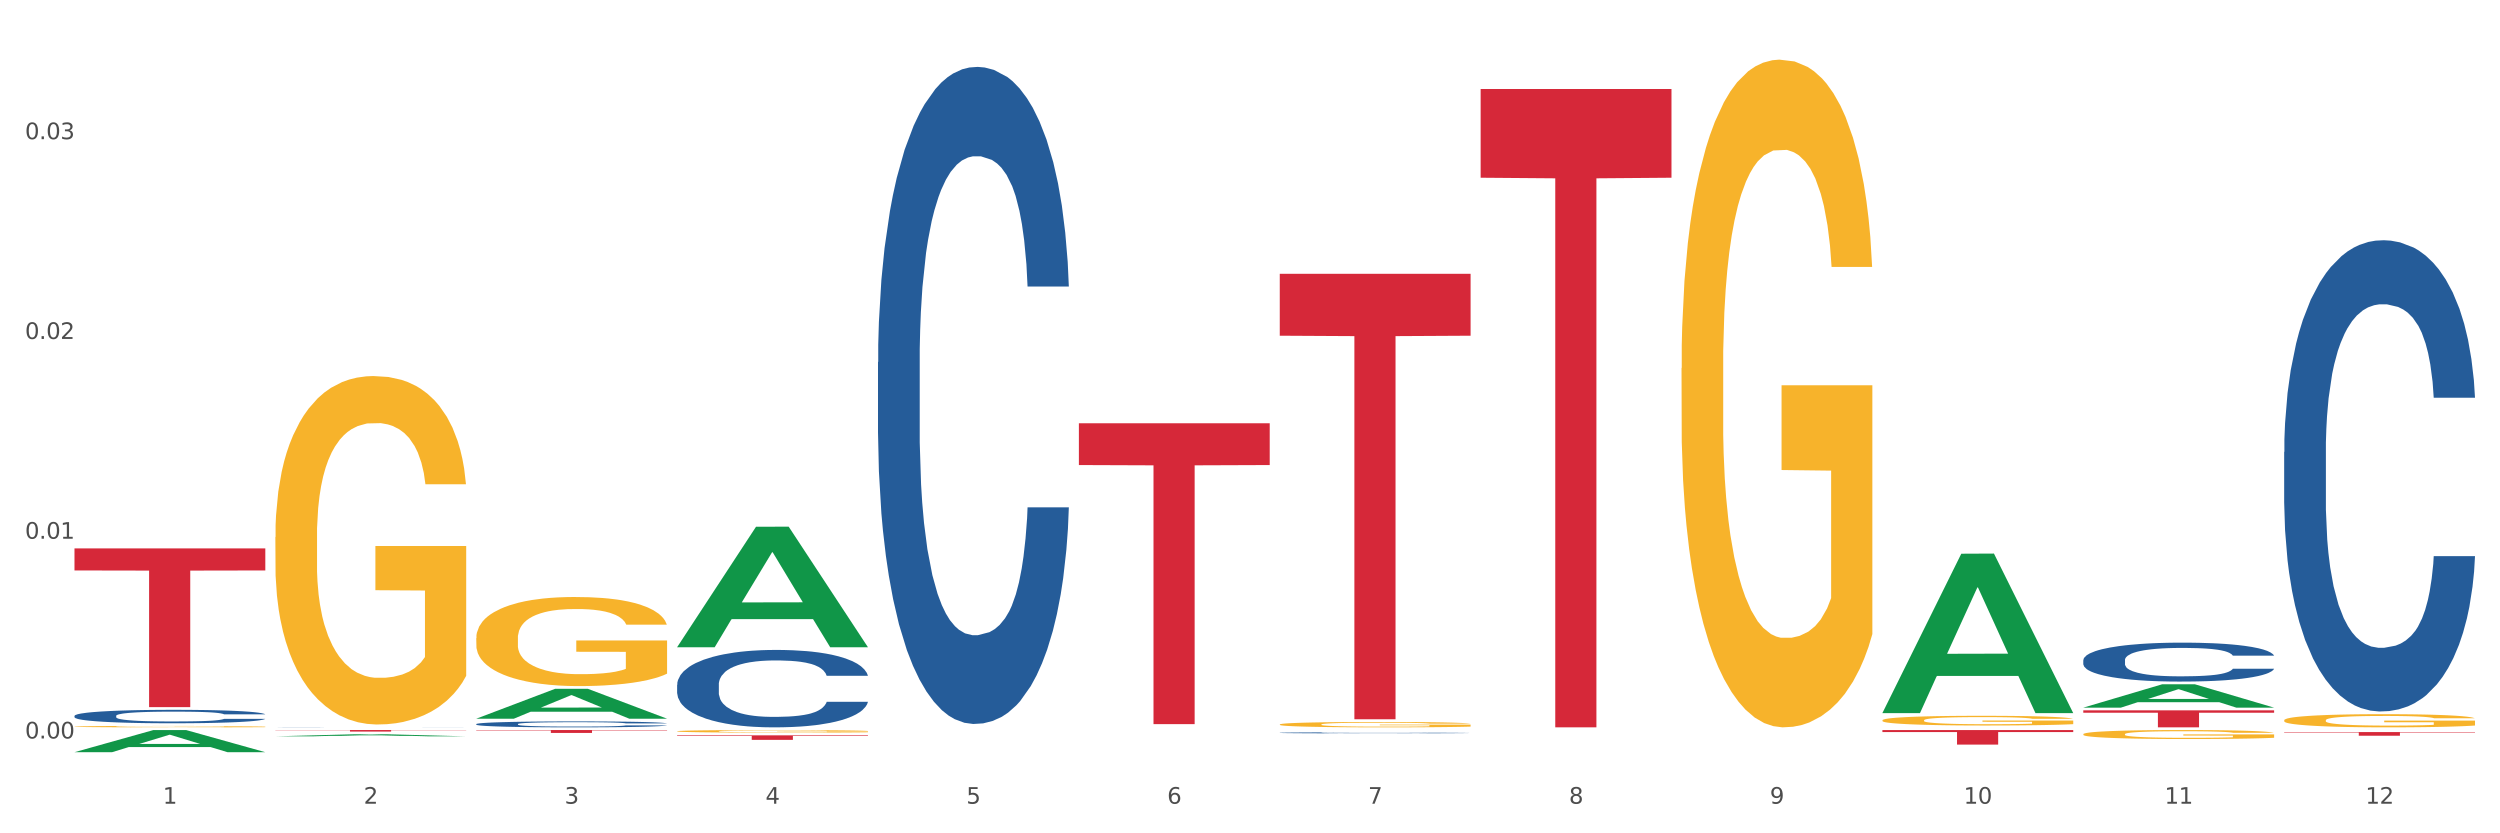 <?xml version="1.0" encoding="utf-8" standalone="no"?>
<!DOCTYPE svg PUBLIC "-//W3C//DTD SVG 1.1//EN"
  "http://www.w3.org/Graphics/SVG/1.1/DTD/svg11.dtd">
<svg xmlns:xlink="http://www.w3.org/1999/xlink" width="1080pt" height="360pt" viewBox="0 0 1080 360" xmlns="http://www.w3.org/2000/svg" version="1.1">
 <rect x="0" y="0" width="1080" height="360" fill="#333333" stroke="none"/>
 <defs>
  <style type="text/css">*{stroke-linejoin: round; stroke-linecap: butt}</style>
 </defs>
 <g id="figure_1">
  <g id="patch_1">
   <path d="M 0 360 
L 1080 360 
L 1080 0 
L 0 0 
z
" style="fill: #ffffff; stroke: #ffffff; stroke-linejoin: miter"/>
  </g>
  <g id="axes_1">
   <g id="matplotlib.axis_1">
    <g id="xtick_1">
     <g id="text_1">
      <!-- 1 -->
      <g style="fill: #4d4d4d" transform="translate(70.342 347.204) scale(0.096 -0.096)">
       <defs>
        <path id="DejaVuSans-31" d="M 794 531 
L 1825 531 
L 1825 4091 
L 703 3866 
L 703 4441 
L 1819 4666 
L 2450 4666 
L 2450 531 
L 3481 531 
L 3481 0 
L 794 0 
L 794 531 
z
" transform="scale(0.016)"/>
       </defs>
       <use xlink:href="#DejaVuSans-31"/>
      </g>
     </g>
    </g>
    <g id="xtick_2">
     <g id="text_2">
      <!-- 2 -->
      <g style="fill: #4d4d4d" transform="translate(157.122 347.204) scale(0.096 -0.096)">
       <defs>
        <path id="DejaVuSans-32" d="M 1228 531 
L 3431 531 
L 3431 0 
L 469 0 
L 469 531 
Q 828 903 1448 1529 
Q 2069 2156 2228 2338 
Q 2531 2678 2651 2914 
Q 2772 3150 2772 3378 
Q 2772 3750 2511 3984 
Q 2250 4219 1831 4219 
Q 1534 4219 1204 4116 
Q 875 4013 500 3803 
L 500 4441 
Q 881 4594 1212 4672 
Q 1544 4750 1819 4750 
Q 2544 4750 2975 4387 
Q 3406 4025 3406 3419 
Q 3406 3131 3298 2873 
Q 3191 2616 2906 2266 
Q 2828 2175 2409 1742 
Q 1991 1309 1228 531 
z
" transform="scale(0.016)"/>
       </defs>
       <use xlink:href="#DejaVuSans-32"/>
      </g>
     </g>
    </g>
    <g id="xtick_3">
     <g id="text_3">
      <!-- 3 -->
      <g style="fill: #4d4d4d" transform="translate(243.902 347.204) scale(0.096 -0.096)">
       <defs>
        <path id="DejaVuSans-33" d="M 2597 2516 
Q 3050 2419 3304 2112 
Q 3559 1806 3559 1356 
Q 3559 666 3084 287 
Q 2609 -91 1734 -91 
Q 1441 -91 1130 -33 
Q 819 25 488 141 
L 488 750 
Q 750 597 1062 519 
Q 1375 441 1716 441 
Q 2309 441 2620 675 
Q 2931 909 2931 1356 
Q 2931 1769 2642 2001 
Q 2353 2234 1838 2234 
L 1294 2234 
L 1294 2753 
L 1863 2753 
Q 2328 2753 2575 2939 
Q 2822 3125 2822 3475 
Q 2822 3834 2567 4026 
Q 2313 4219 1838 4219 
Q 1578 4219 1281 4162 
Q 984 4106 628 3988 
L 628 4550 
Q 988 4650 1302 4700 
Q 1616 4750 1894 4750 
Q 2613 4750 3031 4423 
Q 3450 4097 3450 3541 
Q 3450 3153 3228 2886 
Q 3006 2619 2597 2516 
z
" transform="scale(0.016)"/>
       </defs>
       <use xlink:href="#DejaVuSans-33"/>
      </g>
     </g>
    </g>
    <g id="xtick_4">
     <g id="text_4">
      <!-- 4 -->
      <g style="fill: #4d4d4d" transform="translate(330.683 347.204) scale(0.096 -0.096)">
       <defs>
        <path id="DejaVuSans-34" d="M 2419 4116 
L 825 1625 
L 2419 1625 
L 2419 4116 
z
M 2253 4666 
L 3047 4666 
L 3047 1625 
L 3713 1625 
L 3713 1100 
L 3047 1100 
L 3047 0 
L 2419 0 
L 2419 1100 
L 313 1100 
L 313 1709 
L 2253 4666 
z
" transform="scale(0.016)"/>
       </defs>
       <use xlink:href="#DejaVuSans-34"/>
      </g>
     </g>
    </g>
    <g id="xtick_5">
     <g id="text_5">
      <!-- 5 -->
      <g style="fill: #4d4d4d" transform="translate(417.463 347.204) scale(0.096 -0.096)">
       <defs>
        <path id="DejaVuSans-35" d="M 691 4666 
L 3169 4666 
L 3169 4134 
L 1269 4134 
L 1269 2991 
Q 1406 3038 1543 3061 
Q 1681 3084 1819 3084 
Q 2600 3084 3056 2656 
Q 3513 2228 3513 1497 
Q 3513 744 3044 326 
Q 2575 -91 1722 -91 
Q 1428 -91 1123 -41 
Q 819 9 494 109 
L 494 744 
Q 775 591 1075 516 
Q 1375 441 1709 441 
Q 2250 441 2565 725 
Q 2881 1009 2881 1497 
Q 2881 1984 2565 2268 
Q 2250 2553 1709 2553 
Q 1456 2553 1204 2497 
Q 953 2441 691 2322 
L 691 4666 
z
" transform="scale(0.016)"/>
       </defs>
       <use xlink:href="#DejaVuSans-35"/>
      </g>
     </g>
    </g>
    <g id="xtick_6">
     <g id="text_6">
      <!-- 6 -->
      <g style="fill: #4d4d4d" transform="translate(504.243 347.204) scale(0.096 -0.096)">
       <defs>
        <path id="DejaVuSans-36" d="M 2113 2584 
Q 1688 2584 1439 2293 
Q 1191 2003 1191 1497 
Q 1191 994 1439 701 
Q 1688 409 2113 409 
Q 2538 409 2786 701 
Q 3034 994 3034 1497 
Q 3034 2003 2786 2293 
Q 2538 2584 2113 2584 
z
M 3366 4563 
L 3366 3988 
Q 3128 4100 2886 4159 
Q 2644 4219 2406 4219 
Q 1781 4219 1451 3797 
Q 1122 3375 1075 2522 
Q 1259 2794 1537 2939 
Q 1816 3084 2150 3084 
Q 2853 3084 3261 2657 
Q 3669 2231 3669 1497 
Q 3669 778 3244 343 
Q 2819 -91 2113 -91 
Q 1303 -91 875 529 
Q 447 1150 447 2328 
Q 447 3434 972 4092 
Q 1497 4750 2381 4750 
Q 2619 4750 2861 4703 
Q 3103 4656 3366 4563 
z
" transform="scale(0.016)"/>
       </defs>
       <use xlink:href="#DejaVuSans-36"/>
      </g>
     </g>
    </g>
    <g id="xtick_7">
     <g id="text_7">
      <!-- 7 -->
      <g style="fill: #4d4d4d" transform="translate(591.024 347.204) scale(0.096 -0.096)">
       <defs>
        <path id="DejaVuSans-37" d="M 525 4666 
L 3525 4666 
L 3525 4397 
L 1831 0 
L 1172 0 
L 2766 4134 
L 525 4134 
L 525 4666 
z
" transform="scale(0.016)"/>
       </defs>
       <use xlink:href="#DejaVuSans-37"/>
      </g>
     </g>
    </g>
    <g id="xtick_8">
     <g id="text_8">
      <!-- 8 -->
      <g style="fill: #4d4d4d" transform="translate(677.804 347.204) scale(0.096 -0.096)">
       <defs>
        <path id="DejaVuSans-38" d="M 2034 2216 
Q 1584 2216 1326 1975 
Q 1069 1734 1069 1313 
Q 1069 891 1326 650 
Q 1584 409 2034 409 
Q 2484 409 2743 651 
Q 3003 894 3003 1313 
Q 3003 1734 2745 1975 
Q 2488 2216 2034 2216 
z
M 1403 2484 
Q 997 2584 770 2862 
Q 544 3141 544 3541 
Q 544 4100 942 4425 
Q 1341 4750 2034 4750 
Q 2731 4750 3128 4425 
Q 3525 4100 3525 3541 
Q 3525 3141 3298 2862 
Q 3072 2584 2669 2484 
Q 3125 2378 3379 2068 
Q 3634 1759 3634 1313 
Q 3634 634 3220 271 
Q 2806 -91 2034 -91 
Q 1263 -91 848 271 
Q 434 634 434 1313 
Q 434 1759 690 2068 
Q 947 2378 1403 2484 
z
M 1172 3481 
Q 1172 3119 1398 2916 
Q 1625 2713 2034 2713 
Q 2441 2713 2670 2916 
Q 2900 3119 2900 3481 
Q 2900 3844 2670 4047 
Q 2441 4250 2034 4250 
Q 1625 4250 1398 4047 
Q 1172 3844 1172 3481 
z
" transform="scale(0.016)"/>
       </defs>
       <use xlink:href="#DejaVuSans-38"/>
      </g>
     </g>
    </g>
    <g id="xtick_9">
     <g id="text_9">
      <!-- 9 -->
      <g style="fill: #4d4d4d" transform="translate(764.584 347.204) scale(0.096 -0.096)">
       <defs>
        <path id="DejaVuSans-39" d="M 703 97 
L 703 672 
Q 941 559 1184 500 
Q 1428 441 1663 441 
Q 2288 441 2617 861 
Q 2947 1281 2994 2138 
Q 2813 1869 2534 1725 
Q 2256 1581 1919 1581 
Q 1219 1581 811 2004 
Q 403 2428 403 3163 
Q 403 3881 828 4315 
Q 1253 4750 1959 4750 
Q 2769 4750 3195 4129 
Q 3622 3509 3622 2328 
Q 3622 1225 3098 567 
Q 2575 -91 1691 -91 
Q 1453 -91 1209 -44 
Q 966 3 703 97 
z
M 1959 2075 
Q 2384 2075 2632 2365 
Q 2881 2656 2881 3163 
Q 2881 3666 2632 3958 
Q 2384 4250 1959 4250 
Q 1534 4250 1286 3958 
Q 1038 3666 1038 3163 
Q 1038 2656 1286 2365 
Q 1534 2075 1959 2075 
z
" transform="scale(0.016)"/>
       </defs>
       <use xlink:href="#DejaVuSans-39"/>
      </g>
     </g>
    </g>
    <g id="xtick_10">
     <g id="text_10">
      <!-- 10 -->
      <g style="fill: #4d4d4d" transform="translate(848.311 347.204) scale(0.096 -0.096)">
       <defs>
        <path id="DejaVuSans-30" d="M 2034 4250 
Q 1547 4250 1301 3770 
Q 1056 3291 1056 2328 
Q 1056 1369 1301 889 
Q 1547 409 2034 409 
Q 2525 409 2770 889 
Q 3016 1369 3016 2328 
Q 3016 3291 2770 3770 
Q 2525 4250 2034 4250 
z
M 2034 4750 
Q 2819 4750 3233 4129 
Q 3647 3509 3647 2328 
Q 3647 1150 3233 529 
Q 2819 -91 2034 -91 
Q 1250 -91 836 529 
Q 422 1150 422 2328 
Q 422 3509 836 4129 
Q 1250 4750 2034 4750 
z
" transform="scale(0.016)"/>
       </defs>
       <use xlink:href="#DejaVuSans-31"/>
       <use xlink:href="#DejaVuSans-30" transform="translate(63.623 0)"/>
      </g>
     </g>
    </g>
    <g id="xtick_11">
     <g id="text_11">
      <!-- 11 -->
      <g style="fill: #4d4d4d" transform="translate(935.091 347.204) scale(0.096 -0.096)">
       <use xlink:href="#DejaVuSans-31"/>
       <use xlink:href="#DejaVuSans-31" transform="translate(63.623 0)"/>
      </g>
     </g>
    </g>
    <g id="xtick_12">
     <g id="text_12">
      <!-- 12 -->
      <g style="fill: #4d4d4d" transform="translate(1021.871 347.204) scale(0.096 -0.096)">
       <use xlink:href="#DejaVuSans-31"/>
       <use xlink:href="#DejaVuSans-32" transform="translate(63.623 0)"/>
      </g>
     </g>
    </g>
    <g id="xtick_13"/>
    <g id="xtick_14"/>
    <g id="xtick_15"/>
    <g id="xtick_16"/>
    <g id="xtick_17"/>
    <g id="xtick_18"/>
    <g id="xtick_19"/>
    <g id="xtick_20"/>
    <g id="xtick_21"/>
    <g id="xtick_22"/>
    <g id="xtick_23"/>
   </g>
   <g id="matplotlib.axis_2">
    <g id="ytick_1">
     <g id="text_13">
      <!-- 0.00 -->
      <g style="fill: #4d4d4d" transform="translate(10.8 319.023) scale(0.096 -0.096)">
       <defs>
        <path id="DejaVuSans-2e" d="M 684 794 
L 1344 794 
L 1344 0 
L 684 0 
L 684 794 
z
" transform="scale(0.016)"/>
       </defs>
       <use xlink:href="#DejaVuSans-30"/>
       <use xlink:href="#DejaVuSans-2e" transform="translate(63.623 0)"/>
       <use xlink:href="#DejaVuSans-30" transform="translate(95.41 0)"/>
       <use xlink:href="#DejaVuSans-30" transform="translate(159.033 0)"/>
      </g>
     </g>
    </g>
    <g id="ytick_2">
     <g id="text_14">
      <!-- 0.01 -->
      <g style="fill: #4d4d4d" transform="translate(10.8 232.726) scale(0.096 -0.096)">
       <use xlink:href="#DejaVuSans-30"/>
       <use xlink:href="#DejaVuSans-2e" transform="translate(63.623 0)"/>
       <use xlink:href="#DejaVuSans-30" transform="translate(95.41 0)"/>
       <use xlink:href="#DejaVuSans-31" transform="translate(159.033 0)"/>
      </g>
     </g>
    </g>
    <g id="ytick_3">
     <g id="text_15">
      <!-- 0.02 -->
      <g style="fill: #4d4d4d" transform="translate(10.8 146.429) scale(0.096 -0.096)">
       <use xlink:href="#DejaVuSans-30"/>
       <use xlink:href="#DejaVuSans-2e" transform="translate(63.623 0)"/>
       <use xlink:href="#DejaVuSans-30" transform="translate(95.41 0)"/>
       <use xlink:href="#DejaVuSans-32" transform="translate(159.033 0)"/>
      </g>
     </g>
    </g>
    <g id="ytick_4">
     <g id="text_16">
      <!-- 0.03 -->
      <g style="fill: #4d4d4d" transform="translate(10.8 60.132) scale(0.096 -0.096)">
       <use xlink:href="#DejaVuSans-30"/>
       <use xlink:href="#DejaVuSans-2e" transform="translate(63.623 0)"/>
       <use xlink:href="#DejaVuSans-30" transform="translate(95.41 0)"/>
       <use xlink:href="#DejaVuSans-33" transform="translate(159.033 0)"/>
      </g>
     </g>
    </g>
    <g id="ytick_5"/>
    <g id="ytick_6"/>
    <g id="ytick_7"/>
    <g id="ytick_8"/>
   </g>
   <g id="PolyCollection_1">
    <path d="M 32.175 324.932 
L 32.26 324.923 
L 66.256 315.385 
L 80.365 315.376 
L 114.616 324.95 
L 98.298 324.95 
L 90.904 322.72 
L 55.803 322.72 
L 55.548 322.756 
L 48.408 324.95 
L 32.175 324.95 
L 32.175 324.932 
L 60.222 321.39 
L 86.484 321.381 
L 73.481 317.417 
L 73.311 317.399 
L 73.141 317.426 
L 60.137 321.381 
L 60.222 321.39 
L 32.175 324.932 
z
" clip-path="url(#p01a5d60175)" style="fill: #109648"/>
    <path d="M 813.198 315.376 
L 895.639 315.376 
L 895.639 316.25 
L 863.21 316.256 
L 863.21 321.664 
L 845.432 321.664 
L 845.432 316.256 
L 813.198 316.25 
L 813.198 315.382 
L 813.198 315.376 
z
" clip-path="url(#p01a5d60175)" style="fill: #d62839"/>
    <path d="M 639.637 38.454 
L 722.079 38.454 
L 722.079 76.776 
L 689.649 77.035 
L 689.649 314.218 
L 671.872 314.218 
L 671.872 77.035 
L 639.637 76.776 
L 639.637 38.713 
L 639.637 38.454 
z
" clip-path="url(#p01a5d60175)" style="fill: #d62839"/>
    <path d="M 552.857 118.281 
L 635.298 118.281 
L 635.298 145.025 
L 602.869 145.206 
L 602.869 310.733 
L 585.091 310.733 
L 585.091 145.206 
L 552.857 145.025 
L 552.857 118.462 
L 552.857 118.281 
z
" clip-path="url(#p01a5d60175)" style="fill: #d62839"/>
    <path d="M 466.077 182.837 
L 548.518 182.837 
L 548.518 200.901 
L 516.088 201.023 
L 516.088 312.828 
L 498.311 312.828 
L 498.311 201.023 
L 466.077 200.901 
L 466.077 182.959 
L 466.077 182.837 
z
" clip-path="url(#p01a5d60175)" style="fill: #d62839"/>
    <path d="M 292.516 317.656 
L 374.957 317.656 
L 374.957 317.93 
L 342.528 317.932 
L 342.528 319.624 
L 324.75 319.624 
L 324.75 317.932 
L 292.516 317.93 
L 292.516 317.658 
L 292.516 317.656 
z
" clip-path="url(#p01a5d60175)" style="fill: #d62839"/>
    <path d="M 205.736 315.376 
L 288.177 315.376 
L 288.177 315.55 
L 255.747 315.551 
L 255.747 316.626 
L 237.97 316.626 
L 237.97 315.551 
L 205.736 315.55 
L 205.736 315.377 
L 205.736 315.376 
z
" clip-path="url(#p01a5d60175)" style="fill: #d62839"/>
    <path d="M 118.955 315.376 
L 201.397 315.376 
L 201.397 315.469 
L 168.967 315.469 
L 168.967 316.042 
L 151.189 316.042 
L 151.189 315.469 
L 118.955 315.469 
L 118.955 315.377 
L 118.955 315.376 
z
" clip-path="url(#p01a5d60175)" style="fill: #d62839"/>
    <path d="M 32.175 236.902 
L 114.616 236.902 
L 114.616 246.433 
L 82.187 246.497 
L 82.187 305.483 
L 64.409 305.483 
L 64.409 246.497 
L 32.175 246.433 
L 32.175 236.967 
L 32.175 236.902 
z
" clip-path="url(#p01a5d60175)" style="fill: #d62839"/>
    <path d="M 292.516 295.798 
L 292.613 295.767 
L 292.613 294.912 
L 292.906 293.751 
L 293.978 291.613 
L 295.342 289.994 
L 297.681 288.1 
L 298.948 287.305 
L 300.604 286.42 
L 304.015 284.984 
L 307.913 283.762 
L 310.641 283.09 
L 312.688 282.662 
L 317.268 281.899 
L 319.899 281.563 
L 322.628 281.288 
L 324.966 281.104 
L 328.864 280.891 
L 331.983 280.799 
L 335.588 280.768 
L 338.609 280.799 
L 342.604 280.921 
L 348.451 281.288 
L 350.693 281.501 
L 353.714 281.868 
L 356.832 282.357 
L 359.366 282.846 
L 362.289 283.548 
L 365.31 284.465 
L 368.233 285.625 
L 370.28 286.695 
L 371.936 287.825 
L 373.398 289.199 
L 374.47 290.696 
L 374.957 291.949 
L 357.124 291.949 
L 356.637 290.818 
L 355.663 289.597 
L 354.688 288.772 
L 353.616 288.1 
L 351.96 287.336 
L 350.498 286.847 
L 348.062 286.267 
L 345.82 285.9 
L 343.969 285.686 
L 341.727 285.503 
L 336.952 285.32 
L 333.542 285.32 
L 331.398 285.381 
L 328.767 285.534 
L 326.525 285.748 
L 323.894 286.114 
L 321.848 286.511 
L 319.802 287.031 
L 318.632 287.397 
L 316.878 288.069 
L 315.709 288.619 
L 314.15 289.566 
L 313.273 290.238 
L 311.713 291.979 
L 311.031 293.262 
L 310.739 294.148 
L 310.544 295.126 
L 310.544 299.891 
L 311.129 302.029 
L 311.616 302.946 
L 312.395 303.984 
L 313.857 305.328 
L 316.001 306.642 
L 318.242 307.589 
L 320.094 308.169 
L 321.848 308.597 
L 323.602 308.933 
L 325.746 309.239 
L 327.5 309.422 
L 330.131 309.605 
L 333.249 309.697 
L 335.686 309.697 
L 340.655 309.544 
L 342.897 309.391 
L 345.041 309.177 
L 347.379 308.841 
L 349.231 308.475 
L 350.303 308.2 
L 352.057 307.62 
L 353.421 307.009 
L 354.591 306.306 
L 355.37 305.695 
L 356.247 304.779 
L 356.929 303.74 
L 357.124 303.19 
L 374.957 303.19 
L 374.568 304.29 
L 373.885 305.359 
L 372.521 306.795 
L 371.449 307.62 
L 369.793 308.628 
L 368.038 309.483 
L 365.602 310.43 
L 363.361 311.132 
L 361.022 311.743 
L 358.489 312.293 
L 353.908 313.057 
L 352.252 313.271 
L 348.744 313.637 
L 346.015 313.851 
L 342.02 314.065 
L 337.927 314.187 
L 333.639 314.218 
L 329.839 314.157 
L 325.648 313.973 
L 323.017 313.79 
L 320.094 313.515 
L 316.683 313.087 
L 313.467 312.568 
L 310.447 311.957 
L 307.621 311.255 
L 304.989 310.46 
L 301.579 309.147 
L 299.045 307.864 
L 297.194 306.673 
L 295.927 305.664 
L 294.66 304.381 
L 293.978 303.496 
L 292.906 301.357 
L 292.516 299.372 
L 292.516 295.798 
z
" clip-path="url(#p01a5d60175)" style="fill: #255c99"/>
    <path d="M 986.759 311.156 
L 986.856 311.151 
L 986.856 310.964 
L 987.051 310.803 
L 988.024 310.413 
L 989.484 310.09 
L 990.555 309.919 
L 991.625 309.779 
L 992.891 309.638 
L 994.448 309.493 
L 997.271 309.28 
L 999.023 309.17 
L 1001.164 309.056 
L 1005.057 308.89 
L 1007.88 308.796 
L 1010.8 308.718 
L 1015.569 308.625 
L 1018.684 308.583 
L 1021.993 308.552 
L 1025.984 308.531 
L 1029.001 308.526 
L 1035.62 308.541 
L 1041.265 308.588 
L 1043.991 308.625 
L 1047.495 308.687 
L 1049.344 308.729 
L 1052.361 308.812 
L 1055.476 308.921 
L 1057.617 309.014 
L 1060.829 309.191 
L 1063.263 309.368 
L 1065.501 309.586 
L 1066.669 309.737 
L 1067.545 309.877 
L 1068.324 310.038 
L 1069.103 310.293 
L 1051.583 310.293 
L 1050.901 310.111 
L 1049.831 309.94 
L 1048.273 309.773 
L 1046.911 309.669 
L 1044.575 309.539 
L 1042.433 309.456 
L 1040.195 309.394 
L 1037.469 309.342 
L 1035.328 309.316 
L 1032.311 309.295 
L 1026.373 309.3 
L 1022.383 309.342 
L 1019.657 309.394 
L 1017.905 309.441 
L 1016.348 309.493 
L 1014.596 309.565 
L 1012.552 309.675 
L 1011.092 309.773 
L 1009.632 309.898 
L 1008.464 310.023 
L 1007.393 310.168 
L 1006.517 310.324 
L 1005.836 310.485 
L 1005.252 310.683 
L 1004.765 311.01 
L 1004.765 311.723 
L 1004.96 311.884 
L 1005.447 312.097 
L 1006.031 312.258 
L 1007.004 312.45 
L 1007.88 312.58 
L 1009.535 312.767 
L 1011.384 312.923 
L 1012.844 313.022 
L 1014.304 313.105 
L 1016.835 313.22 
L 1019.657 313.313 
L 1022.091 313.37 
L 1025.4 313.422 
L 1027.639 313.443 
L 1029.585 313.454 
L 1034.355 313.454 
L 1037.761 313.438 
L 1041.557 313.402 
L 1044.477 313.355 
L 1046.911 313.298 
L 1049.636 313.204 
L 1051.388 313.116 
L 1051.388 312.029 
L 1029.975 312.024 
L 1029.975 311.302 
L 1069.2 311.302 
L 1069.2 313.422 
L 1067.545 313.532 
L 1065.696 313.63 
L 1063.749 313.719 
L 1060.829 313.828 
L 1057.325 313.932 
L 1054.211 314.005 
L 1050.901 314.067 
L 1047.008 314.124 
L 1041.947 314.176 
L 1038.832 314.197 
L 1034.939 314.213 
L 1030.364 314.218 
L 1026.373 314.207 
L 1022.48 314.181 
L 1018.392 314.135 
L 1014.401 314.067 
L 1011.384 313.999 
L 1008.367 313.916 
L 1005.155 313.807 
L 1002.624 313.703 
L 1000.677 313.61 
L 998.536 313.49 
L 996.2 313.334 
L 994.448 313.194 
L 992.891 313.048 
L 991.236 312.861 
L 990.068 312.7 
L 988.9 312.497 
L 988.219 312.346 
L 987.44 312.112 
L 986.856 311.785 
L 986.759 311.156 
z
" clip-path="url(#p01a5d60175)" style="fill: #f7b32b"/>
    <path d="M 899.978 317.171 
L 900.076 317.167 
L 900.076 317.04 
L 900.27 316.93 
L 901.244 316.664 
L 902.704 316.444 
L 903.774 316.327 
L 904.845 316.231 
L 906.11 316.135 
L 907.668 316.036 
L 910.49 315.891 
L 912.242 315.816 
L 914.384 315.738 
L 918.277 315.625 
L 921.1 315.561 
L 924.02 315.507 
L 928.789 315.444 
L 931.904 315.415 
L 935.213 315.394 
L 939.204 315.38 
L 942.221 315.376 
L 948.84 315.387 
L 954.485 315.419 
L 957.21 315.444 
L 960.714 315.486 
L 962.564 315.515 
L 965.581 315.571 
L 968.696 315.646 
L 970.837 315.71 
L 974.049 315.83 
L 976.482 315.951 
L 978.721 316.1 
L 979.889 316.203 
L 980.765 316.298 
L 981.544 316.408 
L 982.322 316.582 
L 964.802 316.582 
L 964.121 316.458 
L 963.05 316.341 
L 961.493 316.228 
L 960.13 316.157 
L 957.794 316.068 
L 955.653 316.011 
L 953.414 315.969 
L 950.689 315.933 
L 948.548 315.915 
L 945.53 315.901 
L 939.593 315.905 
L 935.602 315.933 
L 932.877 315.969 
L 931.125 316 
L 929.568 316.036 
L 927.816 316.086 
L 925.772 316.16 
L 924.312 316.228 
L 922.852 316.313 
L 921.684 316.398 
L 920.613 316.497 
L 919.737 316.603 
L 919.056 316.713 
L 918.472 316.848 
L 917.985 317.072 
L 917.985 317.558 
L 918.18 317.668 
L 918.666 317.813 
L 919.25 317.923 
L 920.224 318.054 
L 921.1 318.143 
L 922.754 318.271 
L 924.604 318.377 
L 926.064 318.444 
L 927.524 318.501 
L 930.054 318.579 
L 932.877 318.643 
L 935.31 318.682 
L 938.62 318.718 
L 940.858 318.732 
L 942.805 318.739 
L 947.574 318.739 
L 950.981 318.728 
L 954.777 318.703 
L 957.697 318.671 
L 960.13 318.632 
L 962.856 318.569 
L 964.608 318.508 
L 964.608 317.767 
L 943.194 317.763 
L 943.194 317.27 
L 982.42 317.27 
L 982.42 318.718 
L 980.765 318.792 
L 978.916 318.859 
L 976.969 318.92 
L 974.049 318.994 
L 970.545 319.065 
L 967.43 319.115 
L 964.121 319.157 
L 960.228 319.196 
L 955.166 319.232 
L 952.052 319.246 
L 948.158 319.257 
L 943.584 319.26 
L 939.593 319.253 
L 935.7 319.235 
L 931.612 319.203 
L 927.621 319.157 
L 924.604 319.111 
L 921.586 319.054 
L 918.374 318.98 
L 915.844 318.909 
L 913.897 318.845 
L 911.756 318.764 
L 909.42 318.657 
L 907.668 318.561 
L 906.11 318.462 
L 904.456 318.334 
L 903.288 318.224 
L 902.12 318.086 
L 901.438 317.983 
L 900.66 317.824 
L 900.076 317.6 
L 899.978 317.171 
z
" clip-path="url(#p01a5d60175)" style="fill: #f7b32b"/>
    <path d="M 899.978 306.866 
L 982.42 306.866 
L 982.42 307.888 
L 949.99 307.895 
L 949.99 314.218 
L 932.213 314.218 
L 932.213 307.895 
L 899.978 307.888 
L 899.978 306.873 
L 899.978 306.866 
z
" clip-path="url(#p01a5d60175)" style="fill: #d62839"/>
    <path d="M 813.198 311.164 
L 813.295 311.16 
L 813.295 311.022 
L 813.49 310.903 
L 814.463 310.616 
L 815.923 310.379 
L 816.994 310.252 
L 818.065 310.149 
L 819.33 310.045 
L 820.887 309.938 
L 823.71 309.781 
L 825.462 309.701 
L 827.603 309.617 
L 831.497 309.494 
L 834.319 309.425 
L 837.239 309.368 
L 842.009 309.299 
L 845.123 309.268 
L 848.433 309.245 
L 852.423 309.23 
L 855.441 309.226 
L 862.059 309.237 
L 867.705 309.272 
L 870.43 309.299 
L 873.934 309.345 
L 875.783 309.375 
L 878.801 309.437 
L 881.915 309.517 
L 884.057 309.586 
L 887.269 309.716 
L 889.702 309.846 
L 891.941 310.007 
L 893.109 310.118 
L 893.985 310.222 
L 894.763 310.34 
L 895.542 310.528 
L 878.022 310.528 
L 877.341 310.394 
L 876.27 310.268 
L 874.713 310.145 
L 873.35 310.068 
L 871.014 309.973 
L 868.873 309.911 
L 866.634 309.865 
L 863.909 309.827 
L 861.767 309.808 
L 858.75 309.793 
L 852.813 309.797 
L 848.822 309.827 
L 846.097 309.865 
L 844.345 309.9 
L 842.787 309.938 
L 841.035 309.992 
L 838.991 310.072 
L 837.531 310.145 
L 836.071 310.237 
L 834.903 310.329 
L 833.833 310.436 
L 832.957 310.551 
L 832.275 310.67 
L 831.691 310.815 
L 831.205 311.056 
L 831.205 311.581 
L 831.399 311.7 
L 831.886 311.857 
L 832.47 311.975 
L 833.443 312.117 
L 834.319 312.213 
L 835.974 312.351 
L 837.823 312.465 
L 839.283 312.538 
L 840.743 312.6 
L 843.274 312.684 
L 846.097 312.753 
L 848.53 312.795 
L 851.839 312.833 
L 854.078 312.848 
L 856.025 312.856 
L 860.794 312.856 
L 864.201 312.845 
L 867.997 312.818 
L 870.917 312.783 
L 873.35 312.741 
L 876.075 312.672 
L 877.827 312.607 
L 877.827 311.807 
L 856.414 311.803 
L 856.414 311.271 
L 895.639 311.271 
L 895.639 312.833 
L 893.985 312.914 
L 892.135 312.986 
L 890.189 313.051 
L 887.269 313.132 
L 883.765 313.208 
L 880.65 313.262 
L 877.341 313.308 
L 873.447 313.35 
L 868.386 313.388 
L 865.271 313.404 
L 861.378 313.415 
L 856.803 313.419 
L 852.813 313.411 
L 848.919 313.392 
L 844.831 313.358 
L 840.841 313.308 
L 837.823 313.258 
L 834.806 313.197 
L 831.594 313.116 
L 829.063 313.04 
L 827.117 312.971 
L 824.975 312.883 
L 822.639 312.768 
L 820.887 312.665 
L 819.33 312.557 
L 817.675 312.42 
L 816.507 312.301 
L 815.339 312.152 
L 814.658 312.04 
L 813.879 311.868 
L 813.295 311.627 
L 813.198 311.164 
z
" clip-path="url(#p01a5d60175)" style="fill: #f7b32b"/>
    <path d="M 552.857 312.967 
L 552.954 312.965 
L 552.954 312.888 
L 553.149 312.822 
L 554.122 312.663 
L 555.582 312.531 
L 556.653 312.461 
L 557.724 312.404 
L 558.989 312.346 
L 560.546 312.287 
L 563.369 312.2 
L 565.121 312.155 
L 567.262 312.109 
L 571.156 312.041 
L 573.978 312.002 
L 576.898 311.971 
L 581.668 311.932 
L 584.782 311.915 
L 588.092 311.903 
L 592.082 311.894 
L 595.1 311.892 
L 601.718 311.898 
L 607.364 311.917 
L 610.089 311.932 
L 613.593 311.958 
L 615.442 311.975 
L 618.46 312.009 
L 621.574 312.053 
L 623.716 312.092 
L 626.928 312.164 
L 629.361 312.236 
L 631.6 312.325 
L 632.768 312.387 
L 633.644 312.444 
L 634.422 312.51 
L 635.201 312.614 
L 617.681 312.614 
L 617 312.54 
L 615.929 312.47 
L 614.372 312.402 
L 613.009 312.359 
L 610.673 312.306 
L 608.532 312.272 
L 606.293 312.247 
L 603.568 312.225 
L 601.426 312.215 
L 598.409 312.206 
L 592.472 312.208 
L 588.481 312.225 
L 585.756 312.247 
L 584.004 312.266 
L 582.446 312.287 
L 580.694 312.317 
L 578.65 312.361 
L 577.19 312.402 
L 575.73 312.453 
L 574.562 312.504 
L 573.492 312.563 
L 572.616 312.627 
L 571.934 312.693 
L 571.35 312.773 
L 570.864 312.907 
L 570.864 313.198 
L 571.058 313.264 
L 571.545 313.351 
L 572.129 313.417 
L 573.102 313.496 
L 573.978 313.549 
L 575.633 313.625 
L 577.482 313.689 
L 578.942 313.729 
L 580.402 313.763 
L 582.933 313.81 
L 585.756 313.848 
L 588.189 313.872 
L 591.498 313.893 
L 593.737 313.901 
L 595.684 313.906 
L 600.453 313.906 
L 603.86 313.899 
L 607.656 313.884 
L 610.576 313.865 
L 613.009 313.842 
L 615.734 313.804 
L 617.486 313.767 
L 617.486 313.324 
L 596.073 313.321 
L 596.073 313.026 
L 635.298 313.026 
L 635.298 313.893 
L 633.644 313.937 
L 631.794 313.978 
L 629.848 314.014 
L 626.928 314.058 
L 623.424 314.101 
L 620.309 314.131 
L 617 314.156 
L 613.106 314.18 
L 608.045 314.201 
L 604.93 314.209 
L 601.037 314.216 
L 596.462 314.218 
L 592.472 314.214 
L 588.578 314.203 
L 584.49 314.184 
L 580.5 314.156 
L 577.482 314.129 
L 574.465 314.095 
L 571.253 314.05 
L 568.722 314.007 
L 566.776 313.969 
L 564.634 313.92 
L 562.298 313.857 
L 560.546 313.799 
L 558.989 313.74 
L 557.334 313.663 
L 556.166 313.598 
L 554.998 313.515 
L 554.317 313.453 
L 553.538 313.358 
L 552.954 313.224 
L 552.857 312.967 
z
" clip-path="url(#p01a5d60175)" style="fill: #f7b32b"/>
    <path d="M 292.516 315.894 
L 292.613 315.893 
L 292.613 315.857 
L 292.808 315.825 
L 293.781 315.748 
L 295.241 315.685 
L 296.312 315.651 
L 297.383 315.623 
L 298.648 315.595 
L 300.205 315.567 
L 303.028 315.525 
L 304.78 315.503 
L 306.921 315.481 
L 310.815 315.448 
L 313.637 315.429 
L 316.557 315.414 
L 321.327 315.396 
L 324.441 315.387 
L 327.751 315.381 
L 331.741 315.377 
L 334.759 315.376 
L 341.377 315.379 
L 347.023 315.389 
L 349.748 315.396 
L 353.252 315.408 
L 355.101 315.416 
L 358.119 315.433 
L 361.233 315.454 
L 363.375 315.472 
L 366.587 315.507 
L 369.02 315.542 
L 371.259 315.585 
L 372.427 315.615 
L 373.303 315.643 
L 374.081 315.674 
L 374.86 315.724 
L 357.34 315.724 
L 356.659 315.689 
L 355.588 315.655 
L 354.031 315.622 
L 352.668 315.602 
L 350.332 315.576 
L 348.191 315.56 
L 345.952 315.547 
L 343.227 315.537 
L 341.085 315.532 
L 338.068 315.528 
L 332.131 315.529 
L 328.14 315.537 
L 325.415 315.547 
L 323.663 315.556 
L 322.105 315.567 
L 320.353 315.581 
L 318.309 315.603 
L 316.849 315.622 
L 315.389 315.647 
L 314.221 315.671 
L 313.151 315.7 
L 312.275 315.731 
L 311.593 315.762 
L 311.009 315.801 
L 310.523 315.866 
L 310.523 316.006 
L 310.717 316.038 
L 311.204 316.08 
L 311.788 316.112 
L 312.761 316.15 
L 313.637 316.175 
L 315.292 316.212 
L 317.141 316.243 
L 318.601 316.262 
L 320.061 316.279 
L 322.592 316.301 
L 325.415 316.32 
L 327.848 316.331 
L 331.157 316.341 
L 333.396 316.345 
L 335.343 316.347 
L 340.112 316.347 
L 343.519 316.344 
L 347.315 316.337 
L 350.235 316.328 
L 352.668 316.316 
L 355.393 316.298 
L 357.145 316.281 
L 357.145 316.067 
L 335.732 316.066 
L 335.732 315.923 
L 374.957 315.923 
L 374.957 316.341 
L 373.303 316.363 
L 371.453 316.382 
L 369.507 316.399 
L 366.587 316.421 
L 363.083 316.441 
L 359.968 316.456 
L 356.659 316.468 
L 352.765 316.479 
L 347.704 316.49 
L 344.589 316.494 
L 340.696 316.497 
L 336.121 316.498 
L 332.131 316.496 
L 328.237 316.491 
L 324.149 316.481 
L 320.159 316.468 
L 317.141 316.455 
L 314.124 316.438 
L 310.912 316.417 
L 308.381 316.396 
L 306.435 316.378 
L 304.293 316.354 
L 301.957 316.324 
L 300.205 316.296 
L 298.648 316.267 
L 296.993 316.23 
L 295.825 316.199 
L 294.657 316.159 
L 293.976 316.129 
L 293.197 316.083 
L 292.613 316.018 
L 292.516 315.894 
z
" clip-path="url(#p01a5d60175)" style="fill: #f7b32b"/>
    <path d="M 205.736 275.691 
L 205.833 275.656 
L 205.833 274.39 
L 206.028 273.301 
L 207.001 270.664 
L 208.461 268.485 
L 209.532 267.325 
L 210.602 266.376 
L 211.868 265.427 
L 213.425 264.443 
L 216.248 263.001 
L 218 262.263 
L 220.141 261.49 
L 224.034 260.365 
L 226.857 259.732 
L 229.777 259.205 
L 234.546 258.572 
L 237.661 258.291 
L 240.97 258.08 
L 244.961 257.94 
L 247.978 257.905 
L 254.597 258.01 
L 260.242 258.326 
L 262.968 258.572 
L 266.472 258.994 
L 268.321 259.275 
L 271.338 259.838 
L 274.453 260.576 
L 276.594 261.209 
L 279.806 262.404 
L 282.24 263.599 
L 284.478 265.075 
L 285.646 266.095 
L 286.522 267.044 
L 287.301 268.134 
L 288.08 269.856 
L 270.56 269.856 
L 269.878 268.626 
L 268.808 267.466 
L 267.25 266.341 
L 265.888 265.638 
L 263.552 264.759 
L 261.41 264.197 
L 259.172 263.775 
L 256.446 263.423 
L 254.305 263.248 
L 251.288 263.107 
L 245.35 263.142 
L 241.36 263.423 
L 238.634 263.775 
L 236.882 264.091 
L 235.325 264.443 
L 233.573 264.935 
L 231.529 265.673 
L 230.069 266.341 
L 228.609 267.184 
L 227.441 268.028 
L 226.37 269.012 
L 225.494 270.067 
L 224.813 271.157 
L 224.229 272.492 
L 223.742 274.707 
L 223.742 279.522 
L 223.937 280.612 
L 224.424 282.053 
L 225.008 283.143 
L 225.981 284.444 
L 226.857 285.322 
L 228.512 286.588 
L 230.361 287.642 
L 231.821 288.31 
L 233.281 288.873 
L 235.812 289.646 
L 238.634 290.279 
L 241.068 290.665 
L 244.377 291.017 
L 246.616 291.157 
L 248.562 291.228 
L 253.332 291.228 
L 256.738 291.122 
L 260.534 290.876 
L 263.454 290.56 
L 265.888 290.173 
L 268.613 289.54 
L 270.365 288.943 
L 270.365 281.596 
L 248.952 281.561 
L 248.952 276.675 
L 288.177 276.675 
L 288.177 291.017 
L 286.522 291.755 
L 284.673 292.423 
L 282.726 293.02 
L 279.806 293.759 
L 276.302 294.462 
L 273.188 294.954 
L 269.878 295.376 
L 265.985 295.762 
L 260.924 296.114 
L 257.809 296.254 
L 253.916 296.36 
L 249.341 296.395 
L 245.35 296.325 
L 241.457 296.149 
L 237.369 295.832 
L 233.378 295.376 
L 230.361 294.919 
L 227.344 294.356 
L 224.132 293.618 
L 221.601 292.915 
L 219.654 292.282 
L 217.513 291.474 
L 215.177 290.419 
L 213.425 289.47 
L 211.868 288.486 
L 210.213 287.221 
L 209.045 286.131 
L 207.877 284.76 
L 207.196 283.741 
L 206.417 282.159 
L 205.833 279.944 
L 205.736 275.691 
z
" clip-path="url(#p01a5d60175)" style="fill: #f7b32b"/>
    <path d="M 118.955 232.011 
L 119.053 231.873 
L 119.053 226.924 
L 119.247 222.662 
L 120.221 212.351 
L 121.681 203.827 
L 122.751 199.29 
L 123.822 195.578 
L 125.087 191.866 
L 126.645 188.017 
L 129.467 182.38 
L 131.219 179.493 
L 133.361 176.468 
L 137.254 172.069 
L 140.077 169.594 
L 142.997 167.532 
L 147.766 165.057 
L 150.881 163.958 
L 154.19 163.133 
L 158.181 162.583 
L 161.198 162.445 
L 167.817 162.858 
L 173.462 164.095 
L 176.187 165.057 
L 179.691 166.707 
L 181.541 167.807 
L 184.558 170.007 
L 187.673 172.894 
L 189.814 175.369 
L 193.026 180.043 
L 195.459 184.717 
L 197.698 190.491 
L 198.866 194.478 
L 199.742 198.19 
L 200.521 202.452 
L 201.299 209.189 
L 183.779 209.189 
L 183.098 204.377 
L 182.027 199.84 
L 180.47 195.441 
L 179.107 192.691 
L 176.771 189.254 
L 174.63 187.054 
L 172.391 185.405 
L 169.666 184.03 
L 167.525 183.342 
L 164.507 182.792 
L 158.57 182.93 
L 154.579 184.03 
L 151.854 185.405 
L 150.102 186.642 
L 148.545 188.017 
L 146.793 189.941 
L 144.749 192.829 
L 143.289 195.441 
L 141.829 198.74 
L 140.661 202.04 
L 139.59 205.889 
L 138.714 210.014 
L 138.033 214.276 
L 137.449 219.5 
L 136.962 228.161 
L 136.962 246.996 
L 137.157 251.258 
L 137.643 256.895 
L 138.227 261.157 
L 139.201 266.243 
L 140.077 269.68 
L 141.731 274.63 
L 143.581 278.754 
L 145.041 281.366 
L 146.501 283.566 
L 149.031 286.591 
L 151.854 289.065 
L 154.287 290.578 
L 157.597 291.952 
L 159.835 292.502 
L 161.782 292.777 
L 166.551 292.777 
L 169.958 292.365 
L 173.754 291.402 
L 176.674 290.165 
L 179.107 288.653 
L 181.833 286.178 
L 183.585 283.841 
L 183.585 255.107 
L 162.171 254.97 
L 162.171 235.86 
L 201.397 235.86 
L 201.397 291.952 
L 199.742 294.839 
L 197.893 297.452 
L 195.946 299.789 
L 193.026 302.676 
L 189.522 305.425 
L 186.407 307.35 
L 183.098 309 
L 179.205 310.512 
L 174.143 311.887 
L 171.029 312.437 
L 167.135 312.849 
L 162.561 312.987 
L 158.57 312.712 
L 154.677 312.025 
L 150.589 310.787 
L 146.598 309 
L 143.581 307.213 
L 140.563 305.013 
L 137.351 302.126 
L 134.821 299.376 
L 132.874 296.902 
L 130.733 293.74 
L 128.397 289.615 
L 126.645 285.903 
L 125.087 282.054 
L 123.433 277.104 
L 122.265 272.843 
L 121.097 267.481 
L 120.415 263.494 
L 119.637 257.307 
L 119.053 248.646 
L 118.955 232.011 
z
" clip-path="url(#p01a5d60175)" style="fill: #f7b32b"/>
    <path d="M 32.175 313.893 
L 32.272 313.892 
L 32.272 313.872 
L 32.467 313.855 
L 33.44 313.814 
L 34.9 313.779 
L 35.971 313.761 
L 37.042 313.746 
L 38.307 313.731 
L 39.864 313.716 
L 42.687 313.693 
L 44.439 313.682 
L 46.58 313.67 
L 50.474 313.652 
L 53.296 313.642 
L 56.216 313.634 
L 60.986 313.624 
L 64.1 313.619 
L 67.41 313.616 
L 71.4 313.614 
L 74.418 313.613 
L 81.036 313.615 
L 86.682 313.62 
L 89.407 313.624 
L 92.911 313.63 
L 94.76 313.635 
L 97.778 313.644 
L 100.892 313.655 
L 103.034 313.665 
L 106.246 313.684 
L 108.679 313.703 
L 110.918 313.726 
L 112.086 313.742 
L 112.962 313.757 
L 113.74 313.774 
L 114.519 313.801 
L 96.999 313.801 
L 96.318 313.782 
L 95.247 313.763 
L 93.69 313.746 
L 92.327 313.735 
L 89.991 313.721 
L 87.85 313.712 
L 85.611 313.706 
L 82.886 313.7 
L 80.744 313.697 
L 77.727 313.695 
L 71.79 313.696 
L 67.799 313.7 
L 65.074 313.706 
L 63.322 313.71 
L 61.764 313.716 
L 60.012 313.724 
L 57.968 313.735 
L 56.508 313.746 
L 55.048 313.759 
L 53.88 313.772 
L 52.81 313.788 
L 51.934 313.804 
L 51.252 313.821 
L 50.668 313.842 
L 50.182 313.877 
L 50.182 313.953 
L 50.376 313.97 
L 50.863 313.993 
L 51.447 314.01 
L 52.42 314.03 
L 53.296 314.044 
L 54.951 314.064 
L 56.8 314.08 
L 58.26 314.091 
L 59.72 314.1 
L 62.251 314.112 
L 65.074 314.122 
L 67.507 314.128 
L 70.816 314.133 
L 73.055 314.136 
L 75.002 314.137 
L 79.771 314.137 
L 83.178 314.135 
L 86.974 314.131 
L 89.894 314.126 
L 92.327 314.12 
L 95.052 314.11 
L 96.804 314.101 
L 96.804 313.985 
L 75.391 313.985 
L 75.391 313.908 
L 114.616 313.908 
L 114.616 314.133 
L 112.962 314.145 
L 111.112 314.155 
L 109.166 314.165 
L 106.246 314.176 
L 102.742 314.187 
L 99.627 314.195 
L 96.318 314.202 
L 92.424 314.208 
L 87.363 314.213 
L 84.248 314.216 
L 80.355 314.217 
L 75.78 314.218 
L 71.79 314.217 
L 67.896 314.214 
L 63.808 314.209 
L 59.818 314.202 
L 56.8 314.195 
L 53.783 314.186 
L 50.571 314.174 
L 48.04 314.163 
L 46.094 314.153 
L 43.952 314.14 
L 41.616 314.124 
L 39.864 314.109 
L 38.307 314.094 
L 36.652 314.074 
L 35.484 314.057 
L 34.316 314.035 
L 33.635 314.019 
L 32.856 313.994 
L 32.272 313.959 
L 32.175 313.893 
z
" clip-path="url(#p01a5d60175)" style="fill: #f7b32b"/>
    <path d="M 986.759 195.254 
L 986.856 195.068 
L 986.856 189.862 
L 987.148 182.797 
L 988.22 169.782 
L 989.585 159.928 
L 991.923 148.401 
L 993.19 143.567 
L 994.847 138.175 
L 998.258 129.436 
L 1002.156 121.999 
L 1004.884 117.909 
L 1006.93 115.306 
L 1011.511 110.658 
L 1014.142 108.613 
L 1016.87 106.939 
L 1019.209 105.824 
L 1023.107 104.522 
L 1026.225 103.964 
L 1029.831 103.778 
L 1032.852 103.964 
L 1036.847 104.708 
L 1042.694 106.939 
L 1044.935 108.241 
L 1047.956 110.472 
L 1051.075 113.447 
L 1053.608 116.421 
L 1056.532 120.698 
L 1059.553 126.275 
L 1062.476 133.341 
L 1064.522 139.848 
L 1066.179 146.727 
L 1067.641 155.094 
L 1068.713 164.204 
L 1069.2 171.827 
L 1051.367 171.827 
L 1050.88 164.948 
L 1049.905 157.511 
L 1048.931 152.491 
L 1047.859 148.401 
L 1046.202 143.753 
L 1044.74 140.778 
L 1042.304 137.245 
L 1040.063 135.014 
L 1038.211 133.713 
L 1035.97 132.597 
L 1031.195 131.481 
L 1027.784 131.481 
L 1025.641 131.853 
L 1023.009 132.783 
L 1020.768 134.084 
L 1018.137 136.315 
L 1016.091 138.733 
L 1014.044 141.893 
L 1012.875 144.124 
L 1011.121 148.215 
L 1009.951 151.561 
L 1008.392 157.325 
L 1007.515 161.415 
L 1005.956 172.013 
L 1005.274 179.822 
L 1004.982 185.214 
L 1004.787 191.164 
L 1004.787 220.168 
L 1005.371 233.183 
L 1005.859 238.761 
L 1006.638 245.082 
L 1008.1 253.263 
L 1010.244 261.258 
L 1012.485 267.021 
L 1014.337 270.554 
L 1016.091 273.157 
L 1017.845 275.202 
L 1019.989 277.061 
L 1021.743 278.177 
L 1024.374 279.292 
L 1027.492 279.85 
L 1029.928 279.85 
L 1034.898 278.921 
L 1037.139 277.991 
L 1039.283 276.69 
L 1041.622 274.644 
L 1043.474 272.413 
L 1044.546 270.74 
L 1046.3 267.207 
L 1047.664 263.489 
L 1048.833 259.213 
L 1049.613 255.494 
L 1050.49 249.916 
L 1051.172 243.595 
L 1051.367 240.248 
L 1069.2 240.248 
L 1068.81 246.941 
L 1068.128 253.449 
L 1066.764 262.187 
L 1065.692 267.207 
L 1064.035 273.343 
L 1062.281 278.549 
L 1059.845 284.312 
L 1057.604 288.589 
L 1055.265 292.307 
L 1052.731 295.654 
L 1048.151 300.302 
L 1046.495 301.604 
L 1042.986 303.835 
L 1040.258 305.136 
L 1036.262 306.438 
L 1032.17 307.181 
L 1027.882 307.367 
L 1024.081 306.995 
L 1019.891 305.88 
L 1017.26 304.764 
L 1014.337 303.091 
L 1010.926 300.488 
L 1007.71 297.327 
L 1004.689 293.609 
L 1001.863 289.332 
L 999.232 284.498 
L 995.821 276.504 
L 993.288 268.695 
L 991.436 261.444 
L 990.169 255.308 
L 988.903 247.499 
L 988.22 242.107 
L 987.148 229.093 
L 986.759 217.007 
L 986.759 195.254 
z
" clip-path="url(#p01a5d60175)" style="fill: #255c99"/>
    <path d="M 899.978 285.178 
L 900.076 285.163 
L 900.076 284.733 
L 900.368 284.149 
L 901.44 283.074 
L 902.804 282.259 
L 905.143 281.307 
L 906.41 280.908 
L 908.067 280.462 
L 911.477 279.74 
L 915.375 279.125 
L 918.104 278.787 
L 920.15 278.572 
L 924.73 278.188 
L 927.361 278.019 
L 930.09 277.881 
L 932.429 277.789 
L 936.327 277.681 
L 939.445 277.635 
L 943.051 277.62 
L 946.071 277.635 
L 950.067 277.697 
L 955.914 277.881 
L 958.155 277.989 
L 961.176 278.173 
L 964.294 278.419 
L 966.828 278.665 
L 969.751 279.018 
L 972.772 279.479 
L 975.696 280.063 
L 977.742 280.6 
L 979.399 281.169 
L 980.86 281.86 
L 981.932 282.613 
L 982.42 283.243 
L 964.587 283.243 
L 964.099 282.674 
L 963.125 282.06 
L 962.15 281.645 
L 961.078 281.307 
L 959.422 280.923 
L 957.96 280.677 
L 955.524 280.385 
L 953.283 280.201 
L 951.431 280.093 
L 949.19 280.001 
L 944.415 279.909 
L 941.004 279.909 
L 938.86 279.94 
L 936.229 280.016 
L 933.988 280.124 
L 931.357 280.308 
L 929.31 280.508 
L 927.264 280.769 
L 926.095 280.954 
L 924.34 281.292 
L 923.171 281.568 
L 921.612 282.044 
L 920.735 282.382 
L 919.176 283.258 
L 918.494 283.903 
L 918.201 284.349 
L 918.006 284.84 
L 918.006 287.237 
L 918.591 288.312 
L 919.078 288.773 
L 919.858 289.296 
L 921.32 289.972 
L 923.463 290.632 
L 925.705 291.108 
L 927.556 291.4 
L 929.31 291.615 
L 931.064 291.784 
L 933.208 291.938 
L 934.962 292.03 
L 937.593 292.122 
L 940.712 292.168 
L 943.148 292.168 
L 948.118 292.092 
L 950.359 292.015 
L 952.503 291.907 
L 954.842 291.738 
L 956.693 291.554 
L 957.765 291.416 
L 959.519 291.124 
L 960.884 290.816 
L 962.053 290.463 
L 962.833 290.156 
L 963.71 289.695 
L 964.392 289.173 
L 964.587 288.896 
L 982.42 288.896 
L 982.03 289.449 
L 981.348 289.987 
L 979.983 290.709 
L 978.912 291.124 
L 977.255 291.631 
L 975.501 292.061 
L 973.065 292.537 
L 970.823 292.89 
L 968.485 293.198 
L 965.951 293.474 
L 961.371 293.858 
L 959.714 293.966 
L 956.206 294.15 
L 953.477 294.258 
L 949.482 294.365 
L 945.389 294.427 
L 941.102 294.442 
L 937.301 294.411 
L 933.111 294.319 
L 930.48 294.227 
L 927.556 294.089 
L 924.146 293.874 
L 920.93 293.612 
L 917.909 293.305 
L 915.083 292.952 
L 912.452 292.552 
L 909.041 291.892 
L 906.507 291.247 
L 904.656 290.647 
L 903.389 290.141 
L 902.122 289.495 
L 901.44 289.05 
L 900.368 287.974 
L 899.978 286.976 
L 899.978 285.178 
z
" clip-path="url(#p01a5d60175)" style="fill: #255c99"/>
    <path d="M 552.857 316.57 
L 552.954 316.569 
L 552.954 316.558 
L 553.247 316.542 
L 554.319 316.512 
L 555.683 316.49 
L 558.022 316.464 
L 559.289 316.453 
L 560.945 316.441 
L 564.356 316.421 
L 568.254 316.404 
L 570.982 316.395 
L 573.029 316.389 
L 577.609 316.378 
L 580.24 316.374 
L 582.969 316.37 
L 585.307 316.368 
L 589.205 316.365 
L 592.324 316.363 
L 595.929 316.363 
L 598.95 316.363 
L 602.945 316.365 
L 608.792 316.37 
L 611.034 316.373 
L 614.055 316.378 
L 617.173 316.385 
L 619.707 316.392 
L 622.63 316.401 
L 625.651 316.414 
L 628.574 316.43 
L 630.621 316.445 
L 632.277 316.46 
L 633.739 316.479 
L 634.811 316.5 
L 635.298 316.517 
L 617.465 316.517 
L 616.978 316.501 
L 616.004 316.484 
L 615.029 316.473 
L 613.957 316.464 
L 612.301 316.453 
L 610.839 316.447 
L 608.403 316.439 
L 606.161 316.434 
L 604.31 316.431 
L 602.068 316.428 
L 597.293 316.426 
L 593.883 316.426 
L 591.739 316.426 
L 589.108 316.429 
L 586.866 316.431 
L 584.235 316.437 
L 582.189 316.442 
L 580.143 316.449 
L 578.973 316.454 
L 577.219 316.463 
L 576.05 316.471 
L 574.491 316.484 
L 573.614 316.493 
L 572.054 316.517 
L 571.372 316.535 
L 571.08 316.547 
L 570.885 316.561 
L 570.885 316.626 
L 571.47 316.656 
L 571.957 316.668 
L 572.736 316.683 
L 574.198 316.701 
L 576.342 316.719 
L 578.583 316.732 
L 580.435 316.74 
L 582.189 316.746 
L 583.943 316.751 
L 586.087 316.755 
L 587.841 316.757 
L 590.472 316.76 
L 593.59 316.761 
L 596.027 316.761 
L 600.997 316.759 
L 603.238 316.757 
L 605.382 316.754 
L 607.72 316.749 
L 609.572 316.744 
L 610.644 316.741 
L 612.398 316.733 
L 613.762 316.724 
L 614.932 316.715 
L 615.711 316.706 
L 616.588 316.694 
L 617.27 316.679 
L 617.465 316.672 
L 635.298 316.672 
L 634.909 316.687 
L 634.226 316.702 
L 632.862 316.721 
L 631.79 316.733 
L 630.134 316.747 
L 628.379 316.758 
L 625.943 316.771 
L 623.702 316.781 
L 621.363 316.789 
L 618.83 316.797 
L 614.249 316.808 
L 612.593 316.81 
L 609.085 316.816 
L 606.356 316.818 
L 602.361 316.821 
L 598.268 316.823 
L 593.98 316.824 
L 590.18 316.823 
L 585.989 316.82 
L 583.358 316.818 
L 580.435 316.814 
L 577.024 316.808 
L 573.808 316.801 
L 570.788 316.792 
L 567.962 316.783 
L 565.33 316.772 
L 561.92 316.754 
L 559.386 316.736 
L 557.535 316.72 
L 556.268 316.706 
L 555.001 316.688 
L 554.319 316.676 
L 553.247 316.646 
L 552.857 316.619 
L 552.857 316.57 
z
" clip-path="url(#p01a5d60175)" style="fill: #255c99"/>
    <path d="M 32.175 309.253 
L 32.272 309.248 
L 32.272 309.1 
L 32.565 308.898 
L 33.637 308.526 
L 35.001 308.245 
L 37.34 307.916 
L 38.607 307.778 
L 40.263 307.624 
L 43.674 307.374 
L 47.572 307.162 
L 50.3 307.045 
L 52.347 306.971 
L 56.927 306.838 
L 59.558 306.779 
L 62.287 306.732 
L 64.625 306.7 
L 68.523 306.663 
L 71.642 306.647 
L 75.247 306.641 
L 78.268 306.647 
L 82.263 306.668 
L 88.11 306.732 
L 90.352 306.769 
L 93.373 306.833 
L 96.491 306.917 
L 99.025 307.002 
L 101.948 307.125 
L 104.969 307.284 
L 107.892 307.486 
L 109.939 307.671 
L 111.595 307.868 
L 113.057 308.107 
L 114.129 308.367 
L 114.616 308.585 
L 96.783 308.585 
L 96.296 308.388 
L 95.322 308.176 
L 94.347 308.032 
L 93.275 307.916 
L 91.619 307.783 
L 90.157 307.698 
L 87.721 307.597 
L 85.479 307.533 
L 83.628 307.496 
L 81.386 307.464 
L 76.611 307.432 
L 73.201 307.432 
L 71.057 307.443 
L 68.426 307.47 
L 66.184 307.507 
L 63.553 307.57 
L 61.507 307.64 
L 59.461 307.73 
L 58.291 307.793 
L 56.537 307.91 
L 55.368 308.006 
L 53.809 308.17 
L 52.932 308.287 
L 51.372 308.59 
L 50.69 308.813 
L 50.398 308.967 
L 50.203 309.137 
L 50.203 309.965 
L 50.788 310.337 
L 51.275 310.496 
L 52.054 310.676 
L 53.516 310.91 
L 55.66 311.138 
L 57.901 311.303 
L 59.753 311.404 
L 61.507 311.478 
L 63.261 311.536 
L 65.405 311.589 
L 67.159 311.621 
L 69.79 311.653 
L 72.908 311.669 
L 75.345 311.669 
L 80.314 311.643 
L 82.556 311.616 
L 84.7 311.579 
L 87.038 311.52 
L 88.89 311.457 
L 89.962 311.409 
L 91.716 311.308 
L 93.08 311.202 
L 94.25 311.08 
L 95.029 310.974 
L 95.906 310.814 
L 96.588 310.634 
L 96.783 310.538 
L 114.616 310.538 
L 114.227 310.729 
L 113.544 310.915 
L 112.18 311.165 
L 111.108 311.308 
L 109.452 311.483 
L 107.697 311.632 
L 105.261 311.797 
L 103.02 311.919 
L 100.681 312.025 
L 98.148 312.12 
L 93.567 312.253 
L 91.911 312.29 
L 88.403 312.354 
L 85.674 312.391 
L 81.679 312.428 
L 77.586 312.45 
L 73.298 312.455 
L 69.498 312.444 
L 65.307 312.412 
L 62.676 312.381 
L 59.753 312.333 
L 56.342 312.258 
L 53.126 312.168 
L 50.105 312.062 
L 47.279 311.94 
L 44.648 311.802 
L 41.238 311.574 
L 38.704 311.351 
L 36.853 311.144 
L 35.586 310.968 
L 34.319 310.745 
L 33.637 310.591 
L 32.565 310.22 
L 32.175 309.875 
L 32.175 309.253 
z
" clip-path="url(#p01a5d60175)" style="fill: #255c99"/>
    <path d="M 118.955 314.178 
L 119.053 314.178 
L 119.053 314.176 
L 119.345 314.173 
L 120.417 314.169 
L 121.781 314.165 
L 124.12 314.161 
L 125.387 314.16 
L 127.044 314.158 
L 130.454 314.155 
L 134.352 314.152 
L 137.081 314.15 
L 139.127 314.15 
L 143.707 314.148 
L 146.338 314.147 
L 149.067 314.147 
L 151.406 314.146 
L 155.304 314.146 
L 158.422 314.145 
L 162.028 314.145 
L 165.048 314.145 
L 169.044 314.146 
L 174.891 314.147 
L 177.132 314.147 
L 180.153 314.148 
L 183.271 314.149 
L 185.805 314.15 
L 188.728 314.151 
L 191.749 314.153 
L 194.673 314.156 
L 196.719 314.158 
L 198.376 314.161 
L 199.837 314.164 
L 200.909 314.167 
L 201.397 314.17 
L 183.564 314.17 
L 183.076 314.167 
L 182.102 314.164 
L 181.127 314.163 
L 180.055 314.161 
L 178.399 314.16 
L 176.937 314.159 
L 174.501 314.157 
L 172.26 314.157 
L 170.408 314.156 
L 168.167 314.156 
L 163.392 314.155 
L 159.981 314.155 
L 157.837 314.155 
L 155.206 314.156 
L 152.965 314.156 
L 150.334 314.157 
L 148.287 314.158 
L 146.241 314.159 
L 145.071 314.16 
L 143.317 314.161 
L 142.148 314.162 
L 140.589 314.164 
L 139.712 314.166 
L 138.153 314.17 
L 137.471 314.172 
L 137.178 314.174 
L 136.983 314.176 
L 136.983 314.187 
L 137.568 314.191 
L 138.055 314.193 
L 138.835 314.196 
L 140.297 314.199 
L 142.44 314.201 
L 144.682 314.203 
L 146.533 314.205 
L 148.287 314.206 
L 150.041 314.206 
L 152.185 314.207 
L 153.939 314.207 
L 156.57 314.208 
L 159.689 314.208 
L 162.125 314.208 
L 167.095 314.208 
L 169.336 314.207 
L 171.48 314.207 
L 173.819 314.206 
L 175.67 314.205 
L 176.742 314.205 
L 178.496 314.203 
L 179.861 314.202 
L 181.03 314.201 
L 181.81 314.199 
L 182.687 314.197 
L 183.369 314.195 
L 183.564 314.194 
L 201.397 314.194 
L 201.007 314.196 
L 200.325 314.199 
L 198.96 314.202 
L 197.889 314.203 
L 196.232 314.206 
L 194.478 314.208 
L 192.042 314.21 
L 189.8 314.211 
L 187.462 314.212 
L 184.928 314.214 
L 180.348 314.215 
L 178.691 314.216 
L 175.183 314.216 
L 172.454 314.217 
L 168.459 314.217 
L 164.366 314.218 
L 160.079 314.218 
L 156.278 314.218 
L 152.088 314.217 
L 149.457 314.217 
L 146.533 314.216 
L 143.123 314.215 
L 139.907 314.214 
L 136.886 314.213 
L 134.06 314.211 
L 131.429 314.21 
L 128.018 314.207 
L 125.484 314.204 
L 123.633 314.201 
L 122.366 314.199 
L 121.099 314.196 
L 120.417 314.195 
L 119.345 314.19 
L 118.955 314.186 
L 118.955 314.178 
z
" clip-path="url(#p01a5d60175)" style="fill: #255c99"/>
    <path d="M 205.736 312.8 
L 205.833 312.798 
L 205.833 312.732 
L 206.125 312.643 
L 207.197 312.478 
L 208.562 312.353 
L 210.9 312.208 
L 212.167 312.147 
L 213.824 312.078 
L 217.235 311.968 
L 221.133 311.874 
L 223.861 311.822 
L 225.907 311.789 
L 230.488 311.73 
L 233.119 311.705 
L 235.847 311.683 
L 238.186 311.669 
L 242.084 311.653 
L 245.202 311.646 
L 248.808 311.643 
L 251.829 311.646 
L 255.824 311.655 
L 261.671 311.683 
L 263.912 311.7 
L 266.933 311.728 
L 270.052 311.766 
L 272.585 311.803 
L 275.509 311.857 
L 278.53 311.928 
L 281.453 312.017 
L 283.499 312.1 
L 285.156 312.186 
L 286.618 312.292 
L 287.69 312.407 
L 288.177 312.504 
L 270.344 312.504 
L 269.857 312.417 
L 268.882 312.323 
L 267.908 312.259 
L 266.836 312.208 
L 265.179 312.149 
L 263.717 312.111 
L 261.281 312.067 
L 259.04 312.038 
L 257.188 312.022 
L 254.947 312.008 
L 250.172 311.994 
L 246.761 311.994 
L 244.618 311.998 
L 241.986 312.01 
L 239.745 312.027 
L 237.114 312.055 
L 235.068 312.085 
L 233.021 312.125 
L 231.852 312.154 
L 230.098 312.205 
L 228.928 312.248 
L 227.369 312.32 
L 226.492 312.372 
L 224.933 312.506 
L 224.251 312.605 
L 223.959 312.673 
L 223.764 312.748 
L 223.764 313.115 
L 224.348 313.28 
L 224.836 313.35 
L 225.615 313.43 
L 227.077 313.534 
L 229.221 313.635 
L 231.462 313.708 
L 233.314 313.752 
L 235.068 313.785 
L 236.822 313.811 
L 238.966 313.835 
L 240.72 313.849 
L 243.351 313.863 
L 246.469 313.87 
L 248.905 313.87 
L 253.875 313.858 
L 256.116 313.846 
L 258.26 313.83 
L 260.599 313.804 
L 262.451 313.776 
L 263.523 313.755 
L 265.277 313.71 
L 266.641 313.663 
L 267.81 313.609 
L 268.59 313.562 
L 269.467 313.491 
L 270.149 313.411 
L 270.344 313.369 
L 288.177 313.369 
L 287.787 313.454 
L 287.105 313.536 
L 285.741 313.646 
L 284.669 313.71 
L 283.012 313.788 
L 281.258 313.853 
L 278.822 313.926 
L 276.581 313.98 
L 274.242 314.027 
L 271.708 314.07 
L 267.128 314.128 
L 265.472 314.145 
L 261.963 314.173 
L 259.235 314.19 
L 255.239 314.206 
L 251.147 314.215 
L 246.859 314.218 
L 243.058 314.213 
L 238.868 314.199 
L 236.237 314.185 
L 233.314 314.164 
L 229.903 314.131 
L 226.687 314.091 
L 223.666 314.044 
L 220.84 313.99 
L 218.209 313.929 
L 214.798 313.827 
L 212.265 313.729 
L 210.413 313.637 
L 209.146 313.559 
L 207.88 313.461 
L 207.197 313.393 
L 206.125 313.228 
L 205.736 313.075 
L 205.736 312.8 
z
" clip-path="url(#p01a5d60175)" style="fill: #255c99"/>
    <path d="M 726.418 159.056 
L 726.515 158.793 
L 726.515 149.309 
L 726.71 141.143 
L 727.683 121.385 
L 729.143 105.053 
L 730.214 96.359 
L 731.284 89.247 
L 732.55 82.134 
L 734.107 74.758 
L 736.93 63.957 
L 738.682 58.425 
L 740.823 52.63 
L 744.716 44.2 
L 747.539 39.458 
L 750.459 35.506 
L 755.228 30.765 
L 758.343 28.657 
L 761.652 27.077 
L 765.643 26.023 
L 768.66 25.759 
L 775.279 26.55 
L 780.924 28.921 
L 783.65 30.765 
L 787.154 33.926 
L 789.003 36.033 
L 792.02 40.248 
L 795.135 45.78 
L 797.276 50.522 
L 800.488 59.479 
L 802.922 68.436 
L 805.16 79.5 
L 806.328 87.139 
L 807.204 94.252 
L 807.983 102.418 
L 808.762 115.326 
L 791.242 115.326 
L 790.56 106.106 
L 789.49 97.413 
L 787.932 88.983 
L 786.57 83.715 
L 784.234 77.129 
L 782.092 72.914 
L 779.854 69.753 
L 777.128 67.118 
L 774.987 65.801 
L 771.97 64.747 
L 766.032 65.011 
L 762.042 67.118 
L 759.316 69.753 
L 757.564 72.124 
L 756.007 74.758 
L 754.255 78.446 
L 752.211 83.978 
L 750.751 88.983 
L 749.291 95.306 
L 748.123 101.628 
L 747.052 109.004 
L 746.176 116.907 
L 745.495 125.073 
L 744.911 135.084 
L 744.424 151.68 
L 744.424 187.77 
L 744.619 195.937 
L 745.106 206.737 
L 745.69 214.904 
L 746.663 224.651 
L 747.539 231.237 
L 749.194 240.72 
L 751.043 248.623 
L 752.503 253.628 
L 753.963 257.843 
L 756.494 263.639 
L 759.316 268.381 
L 761.75 271.278 
L 765.059 273.913 
L 767.298 274.966 
L 769.244 275.493 
L 774.014 275.493 
L 777.42 274.703 
L 781.216 272.859 
L 784.136 270.488 
L 786.57 267.59 
L 789.295 262.848 
L 791.047 258.37 
L 791.047 203.313 
L 769.634 203.049 
L 769.634 166.432 
L 808.859 166.432 
L 808.859 273.913 
L 807.204 279.445 
L 805.355 284.45 
L 803.408 288.928 
L 800.488 294.46 
L 796.984 299.729 
L 793.87 303.417 
L 790.56 306.578 
L 786.667 309.476 
L 781.606 312.11 
L 778.491 313.164 
L 774.598 313.954 
L 770.023 314.218 
L 766.032 313.691 
L 762.139 312.374 
L 758.051 310.003 
L 754.06 306.578 
L 751.043 303.154 
L 748.026 298.939 
L 744.814 293.407 
L 742.283 288.138 
L 740.336 283.396 
L 738.195 277.337 
L 735.859 269.434 
L 734.107 262.322 
L 732.55 254.946 
L 730.895 245.462 
L 729.727 237.296 
L 728.559 227.022 
L 727.878 219.382 
L 727.099 207.528 
L 726.515 190.931 
L 726.418 159.056 
z
" clip-path="url(#p01a5d60175)" style="fill: #f7b32b"/>
    <path d="M 986.759 316.241 
L 1069.2 316.241 
L 1069.2 316.462 
L 1036.77 316.463 
L 1036.77 317.828 
L 1018.993 317.828 
L 1018.993 316.463 
L 986.759 316.462 
L 986.759 316.242 
L 986.759 316.241 
z
" clip-path="url(#p01a5d60175)" style="fill: #d62839"/>
    <path d="M 379.296 156.441 
L 379.394 156.181 
L 379.394 148.923 
L 379.686 139.072 
L 380.758 120.926 
L 382.122 107.186 
L 384.461 91.114 
L 385.728 84.374 
L 387.385 76.856 
L 390.795 64.672 
L 394.693 54.302 
L 397.422 48.599 
L 399.468 44.97 
L 404.048 38.489 
L 406.679 35.637 
L 409.408 33.304 
L 411.747 31.749 
L 415.645 29.934 
L 418.763 29.157 
L 422.369 28.897 
L 425.389 29.157 
L 429.385 30.194 
L 435.232 33.304 
L 437.473 35.119 
L 440.494 38.23 
L 443.612 42.378 
L 446.146 46.525 
L 449.069 52.488 
L 452.09 60.265 
L 455.014 70.116 
L 457.06 79.189 
L 458.717 88.781 
L 460.178 100.446 
L 461.25 113.149 
L 461.738 123.777 
L 443.905 123.777 
L 443.417 114.186 
L 442.443 103.816 
L 441.468 96.817 
L 440.396 91.114 
L 438.74 84.633 
L 437.278 80.485 
L 434.842 75.56 
L 432.601 72.449 
L 430.749 70.634 
L 428.508 69.079 
L 423.733 67.523 
L 420.322 67.523 
L 418.178 68.042 
L 415.547 69.338 
L 413.306 71.153 
L 410.675 74.263 
L 408.628 77.633 
L 406.582 82.04 
L 405.413 85.151 
L 403.658 90.854 
L 402.489 95.521 
L 400.93 103.557 
L 400.053 109.26 
L 398.494 124.036 
L 397.812 134.924 
L 397.519 142.442 
L 397.324 150.738 
L 397.324 191.178 
L 397.909 209.325 
L 398.396 217.102 
L 399.176 225.916 
L 400.638 237.322 
L 402.781 248.469 
L 405.023 256.505 
L 406.874 261.431 
L 408.628 265.06 
L 410.382 267.912 
L 412.526 270.504 
L 414.28 272.059 
L 416.911 273.615 
L 420.03 274.392 
L 422.466 274.392 
L 427.436 273.096 
L 429.677 271.8 
L 431.821 269.985 
L 434.16 267.134 
L 436.011 264.023 
L 437.083 261.69 
L 438.837 256.764 
L 440.202 251.58 
L 441.371 245.617 
L 442.151 240.433 
L 443.028 232.656 
L 443.71 223.842 
L 443.905 219.175 
L 461.738 219.175 
L 461.348 228.508 
L 460.666 237.581 
L 459.301 249.765 
L 458.23 256.764 
L 456.573 265.319 
L 454.819 272.578 
L 452.383 280.614 
L 450.141 286.576 
L 447.803 291.761 
L 445.269 296.427 
L 440.689 302.908 
L 439.032 304.723 
L 435.524 307.834 
L 432.795 309.648 
L 428.8 311.463 
L 424.707 312.5 
L 420.42 312.759 
L 416.619 312.241 
L 412.429 310.685 
L 409.798 309.13 
L 406.874 306.797 
L 403.464 303.167 
L 400.248 298.76 
L 397.227 293.576 
L 394.401 287.613 
L 391.77 280.873 
L 388.359 269.726 
L 385.825 258.838 
L 383.974 248.728 
L 382.707 240.173 
L 381.44 229.286 
L 380.758 221.768 
L 379.686 203.621 
L 379.296 186.771 
L 379.296 156.441 
z
" clip-path="url(#p01a5d60175)" style="fill: #255c99"/>
    <path d="M 118.955 318.095 
L 119.04 318.094 
L 153.037 317.201 
L 167.145 317.2 
L 201.397 318.097 
L 185.078 318.097 
L 177.684 317.888 
L 142.583 317.888 
L 142.328 317.891 
L 135.189 318.097 
L 118.955 318.097 
L 118.955 318.095 
L 147.002 317.763 
L 173.265 317.762 
L 160.261 317.391 
L 160.091 317.39 
L 159.921 317.392 
L 146.917 317.762 
L 147.002 317.763 
L 118.955 318.095 
z
" clip-path="url(#p01a5d60175)" style="fill: #109648"/>
    <path d="M 205.736 310.461 
L 205.821 310.449 
L 239.817 297.566 
L 253.926 297.553 
L 288.177 310.485 
L 271.859 310.485 
L 264.464 307.474 
L 229.363 307.474 
L 229.108 307.522 
L 221.969 310.485 
L 205.736 310.485 
L 205.736 310.461 
L 233.783 305.677 
L 260.045 305.664 
L 247.041 300.31 
L 246.871 300.285 
L 246.701 300.322 
L 233.698 305.664 
L 233.783 305.677 
L 205.736 310.461 
z
" clip-path="url(#p01a5d60175)" style="fill: #109648"/>
    <path d="M 292.516 279.512 
L 292.601 279.463 
L 326.597 227.562 
L 340.706 227.514 
L 374.957 279.61 
L 358.639 279.61 
L 351.245 267.478 
L 316.144 267.478 
L 315.889 267.674 
L 308.749 279.61 
L 292.516 279.61 
L 292.516 279.512 
L 320.563 260.239 
L 346.825 260.19 
L 333.822 238.618 
L 333.652 238.52 
L 333.482 238.667 
L 320.478 260.19 
L 320.563 260.239 
L 292.516 279.512 
z
" clip-path="url(#p01a5d60175)" style="fill: #109648"/>
    <path d="M 813.198 307.938 
L 813.283 307.873 
L 847.279 239.204 
L 861.388 239.139 
L 895.639 308.068 
L 879.321 308.068 
L 871.927 292.017 
L 836.826 292.017 
L 836.571 292.275 
L 829.431 308.068 
L 813.198 308.068 
L 813.198 307.938 
L 841.245 282.438 
L 867.507 282.373 
L 854.504 253.831 
L 854.334 253.701 
L 854.164 253.896 
L 841.16 282.373 
L 841.245 282.438 
L 813.198 307.938 
z
" clip-path="url(#p01a5d60175)" style="fill: #109648"/>
    <path d="M 899.978 305.689 
L 900.063 305.679 
L 934.06 295.61 
L 948.168 295.601 
L 982.42 305.708 
L 966.101 305.708 
L 958.707 303.354 
L 923.606 303.354 
L 923.351 303.392 
L 916.212 305.708 
L 899.978 305.708 
L 899.978 305.689 
L 928.025 301.95 
L 954.288 301.94 
L 941.284 297.755 
L 941.114 297.736 
L 940.944 297.764 
L 927.94 301.94 
L 928.025 301.95 
L 899.978 305.689 
z
" clip-path="url(#p01a5d60175)" style="fill: #109648"/>
   </g>
  </g>
 </g>
 <defs>
  <clipPath id="p01a5d60175">
   <rect x="32.175" y="10.8" width="1037.025" height="329.109"/>
  </clipPath>
 </defs>
</svg>
